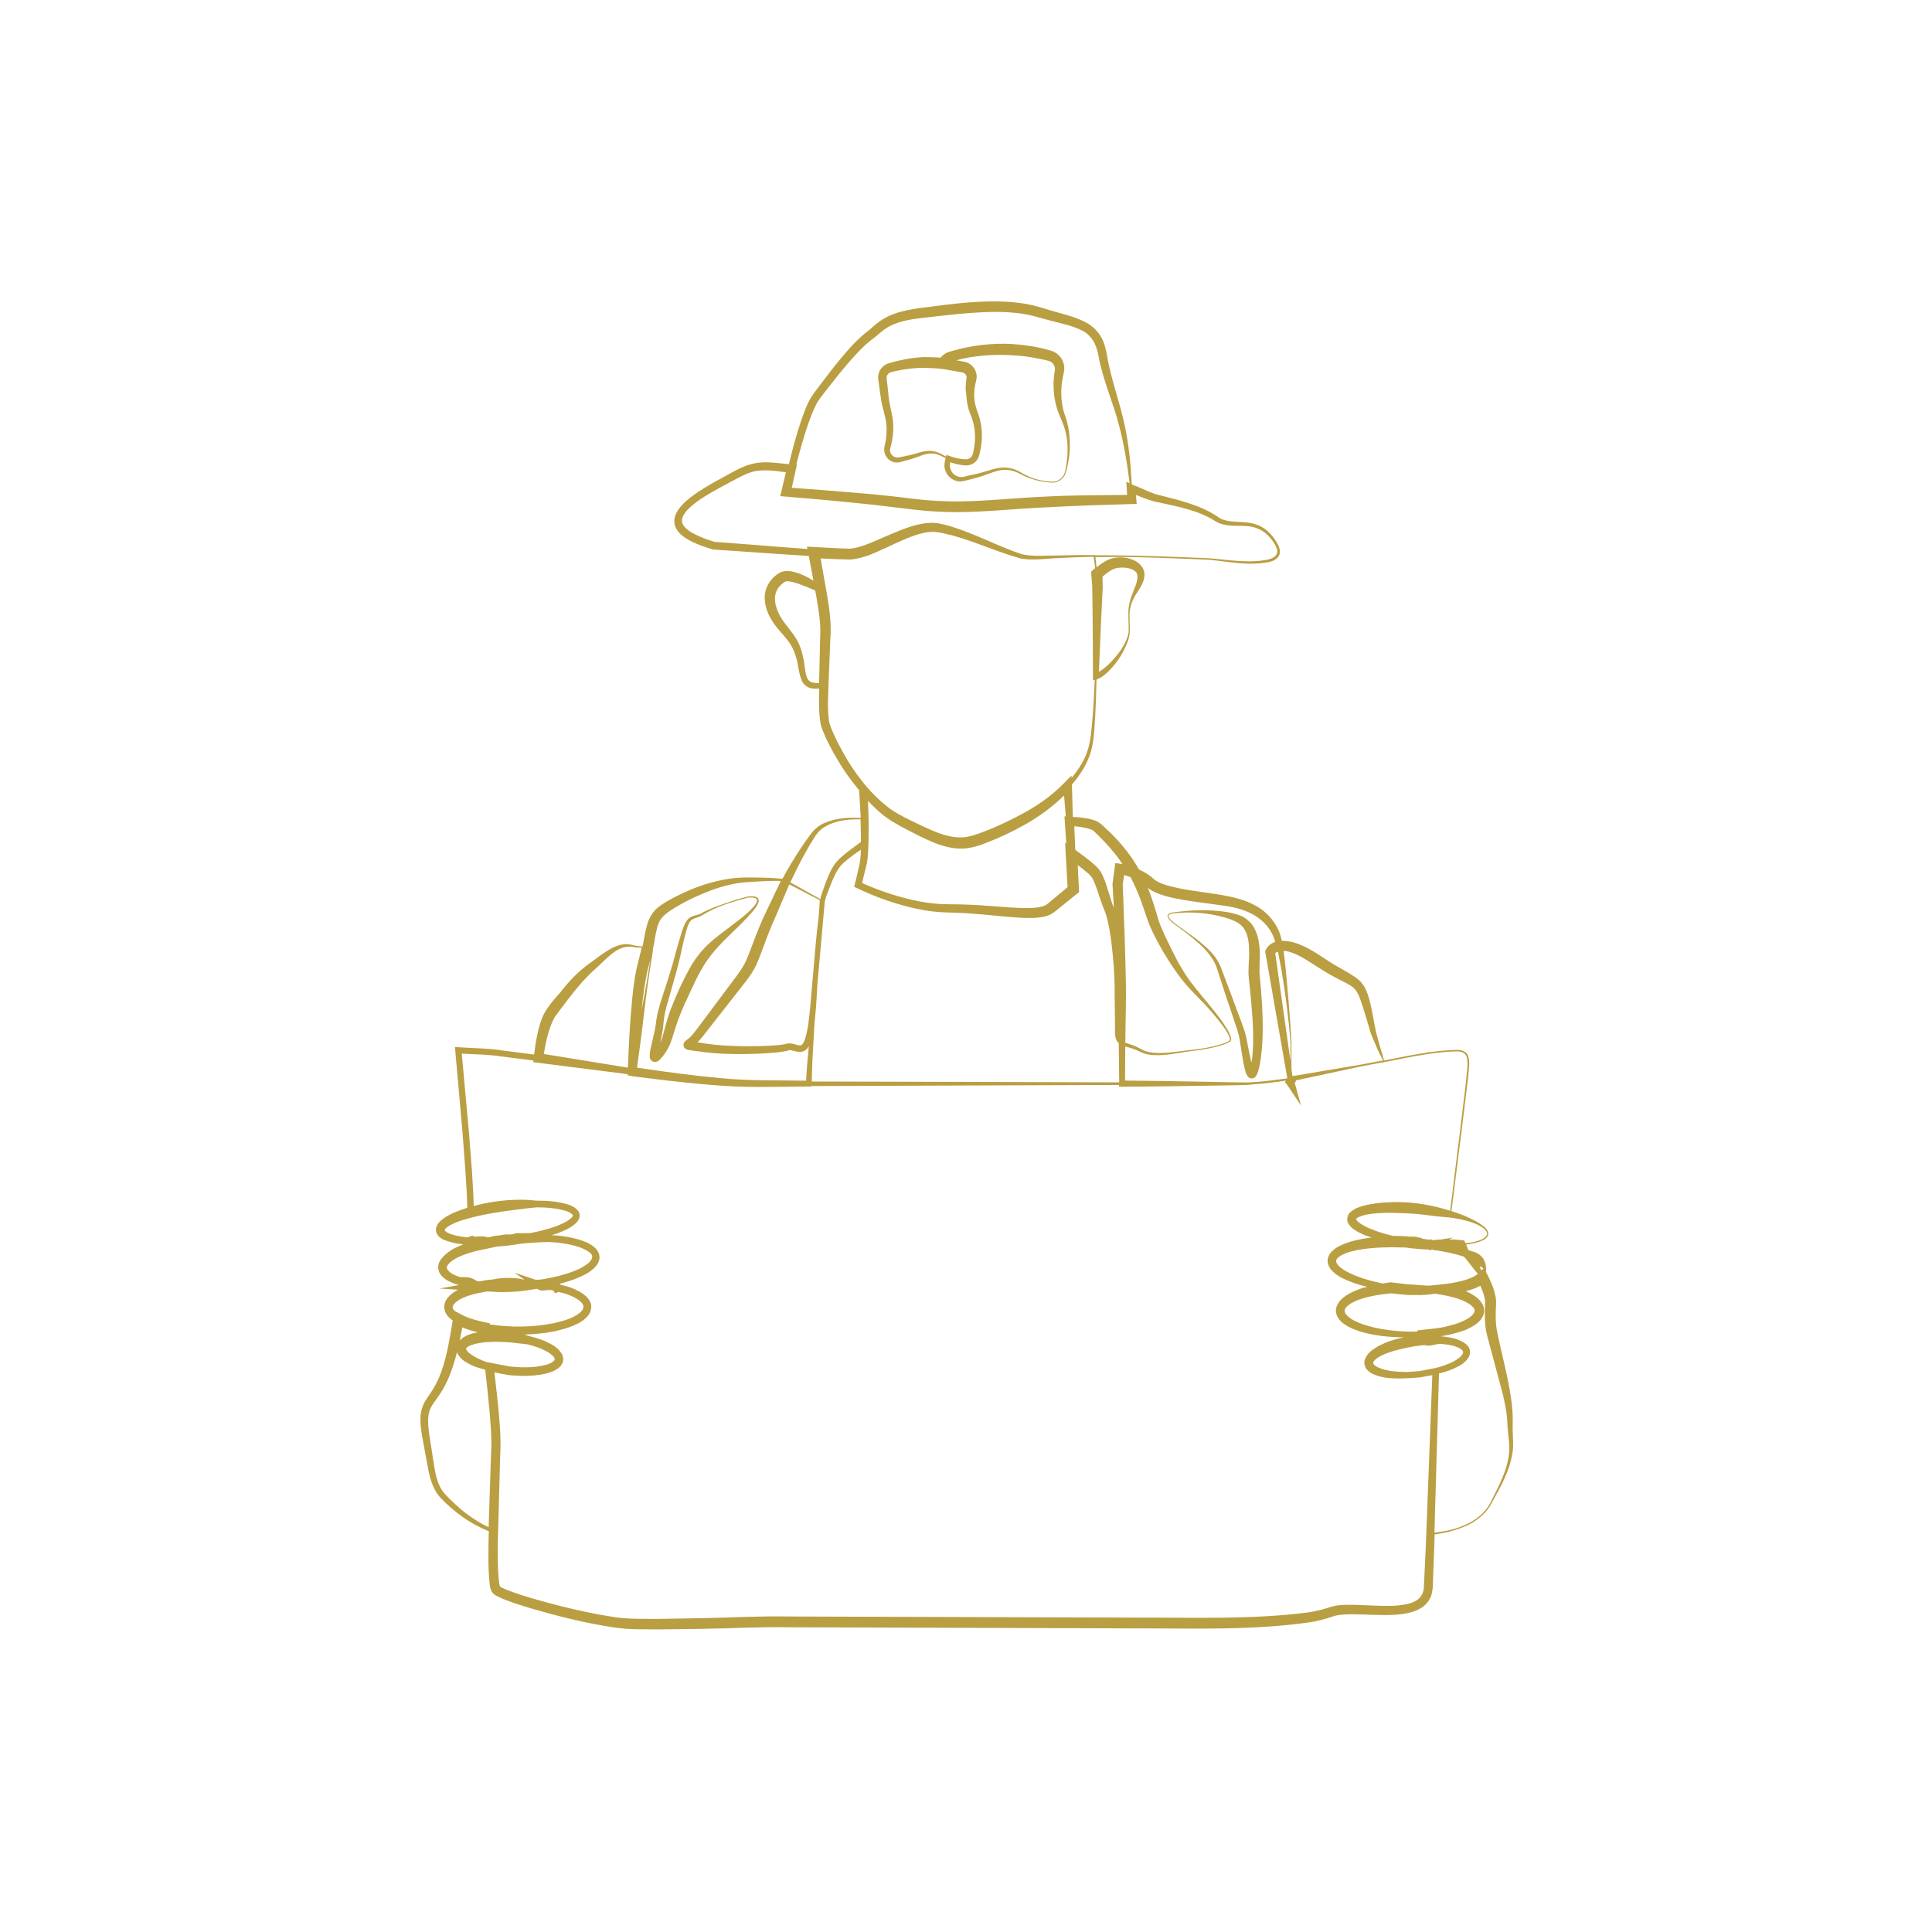 <svg xmlns="http://www.w3.org/2000/svg" xmlns:xlink="http://www.w3.org/1999/xlink" width="1000" viewBox="0 0 750 750" height="1000"><defs></defs><g id="dd5a311ea6"><rect x="0" width="750" y="0" height="750" style="fill:#ffffff;fill-opacity:1;stroke:none;"></rect><rect x="0" width="750" y="0" height="750" style="fill:#ffffff;fill-opacity:1;stroke:none;"></rect><path style=" stroke:none;fill-rule:nonzero;fill:#ba9e42;fill-opacity:1;" d="M 341.301 149.969 L 341.918 154.301 C 342.277 157.188 343.25 160.113 343.793 162.711 C 344.297 165.383 344.297 168.125 343.867 170.832 C 343.758 171.52 343.613 172.203 343.469 172.855 C 343.289 173.469 343.109 174.586 343.324 175.453 C 343.648 177.258 345.02 178.812 346.789 179.352 C 347.656 179.605 348.629 179.605 349.426 179.387 L 351.555 178.812 C 352.961 178.449 354.371 178.016 355.742 177.547 C 358.449 176.5 361.047 175.488 363.758 176.355 C 364.875 176.68 365.957 177.332 367.113 177.836 C 366.898 178.773 366.465 180.145 366.68 181.52 C 366.898 182.891 367.547 184.188 368.52 185.129 C 369.496 186.066 370.758 186.715 372.129 186.859 C 373.574 187.043 374.73 186.57 375.812 186.32 C 378.051 185.777 380.324 185.164 382.492 184.371 C 384.691 183.613 386.785 182.711 388.988 182.457 C 391.191 182.238 393.465 182.637 395.449 183.684 C 397.473 184.766 399.602 185.742 401.875 186.32 C 404.113 186.934 406.387 187.293 408.734 187.367 C 411.152 187.293 413.32 185.418 413.859 183.07 C 415.918 175.812 415.883 167.691 413.176 160.508 C 412.055 157.008 411.805 153.359 412.094 149.789 C 412.273 147.98 412.562 146.285 412.996 144.445 C 413.57 141.988 412.598 139.176 410.613 137.551 C 409.711 136.719 408.23 136.141 407.363 135.961 C 406.426 135.707 405.484 135.418 404.547 135.203 C 402.672 134.77 400.758 134.41 398.809 134.156 C 394.98 133.613 391.082 133.324 387.184 133.469 C 383.285 133.613 379.422 134.012 375.633 134.77 C 373.719 135.168 371.844 135.602 369.965 136.141 L 368.559 136.539 C 367.98 136.719 367.367 136.973 366.824 137.332 C 366.176 137.73 365.633 138.273 365.129 138.848 C 362.852 138.668 360.578 138.633 358.34 138.633 C 355.344 138.777 352.387 139.211 349.496 139.859 C 348.055 140.184 346.609 140.547 345.199 140.98 C 343.395 141.375 341.52 143.109 341.086 145.059 C 340.797 145.996 340.906 147.152 341.016 147.766 Z M 376.316 138.742 C 379.93 138.164 383.574 137.801 387.258 137.766 C 390.902 137.766 394.586 137.91 398.195 138.379 C 400 138.633 401.805 138.922 403.609 139.32 L 406.316 139.895 C 407.254 140.113 407.617 140.223 408.156 140.617 C 409.133 141.34 409.711 142.566 409.492 143.832 C 409.133 145.707 408.953 147.73 408.988 149.715 C 409.023 153.648 409.746 157.621 411.297 161.23 C 412.852 164.695 414.113 168.125 414.332 171.879 C 414.617 175.598 414.258 179.352 413.465 183.035 C 412.957 185.199 410.973 186.934 408.734 187.004 C 406.496 186.934 404.188 186.609 401.984 185.957 C 399.781 185.309 397.762 184.262 395.777 183.105 C 393.719 181.914 391.301 181.375 388.918 181.52 C 386.5 181.664 384.297 182.527 382.094 183.141 C 379.93 183.828 377.691 184.297 375.453 184.73 C 371.445 186.426 367.98 183.18 368.883 179.426 C 370.832 180.109 372.891 180.617 375.09 180.688 C 376.645 180.688 378.16 179.965 379.133 178.738 C 379.602 178.16 379.965 177.402 380.145 176.68 L 380.543 174.91 C 381.59 170.148 381.371 164.875 379.602 160.254 C 378.738 158.16 378.305 156.066 378.16 153.938 C 378.16 153 378.195 152.062 378.305 151.121 C 378.449 149.68 378.699 148.703 379.098 146.973 C 379.422 144.805 378.34 142.531 376.535 141.34 C 376.066 141.051 375.598 140.797 375.09 140.617 C 374.551 140.438 374.332 140.438 373.898 140.367 L 371.699 139.934 L 371.227 139.859 C 372.891 139.391 374.586 139.031 376.316 138.742 Z M 344.297 145.961 C 344.625 145.129 345.129 144.59 346.141 144.41 C 347.477 144.082 348.848 143.793 350.219 143.543 C 352.961 143.074 355.707 142.82 358.484 142.785 C 361.23 142.891 364.008 142.93 366.715 143.363 L 370.797 144.082 L 372.852 144.445 C 373.684 144.59 373.973 144.625 374.262 144.84 C 374.875 145.168 375.27 145.852 375.234 146.574 C 375.055 147.656 374.84 149.535 374.875 150.941 C 374.875 151.629 375.02 152.352 375.09 153.035 C 375.234 155.887 375.777 158.777 376.895 161.266 C 378.594 165.453 378.883 169.965 378.051 174.441 L 377.691 176.102 C 377.582 176.535 377.438 176.898 377.184 177.223 C 376.68 177.871 375.887 178.305 375.055 178.305 C 372.926 178.27 370.688 177.801 368.559 177.004 L 367.367 176.574 L 367.223 177.223 C 366.176 176.68 365.164 176.031 363.973 175.598 C 362.566 175.094 361.012 174.875 359.496 175.094 C 357.98 175.309 356.609 175.777 355.238 176.141 C 353.863 176.535 352.492 176.859 351.121 177.113 L 349.062 177.547 C 348.449 177.656 347.945 177.621 347.438 177.438 C 346.43 177.113 345.672 176.141 345.527 175.129 C 345.453 174.551 345.527 174.227 345.742 173.469 C 345.961 172.746 346.105 172.023 346.246 171.301 C 346.824 168.379 346.969 165.309 346.5 162.277 C 345.996 159.246 345.199 156.684 344.949 153.832 L 344.516 149.645 C 344.406 148.309 344.012 146.574 344.297 145.961 Z M 344.297 145.961 "></path><g clip-rule="nonzero"><path style=" stroke:none;fill-rule:nonzero;fill:#ba9e42;fill-opacity:1;" d="M 587.281 556.871 C 587.172 554.996 587.242 553.156 587.242 551.242 C 587.281 547.344 586.738 543.48 586.09 539.727 C 584.824 532.219 582.766 524.781 581.285 517.523 C 580.527 513.988 580.527 510.523 580.746 506.73 C 580.961 504.637 580.457 502.219 579.809 500.379 C 579.156 498.43 578.328 496.625 577.426 494.891 L 576.812 493.699 C 576.812 493.699 576.812 493.664 576.812 493.664 C 577.102 492.074 576.703 489.801 575.582 488.285 C 574.43 486.84 572.805 486.082 571.18 485.648 L 569.953 485.324 C 569.953 485.289 569.953 485.289 569.953 485.254 C 569.773 484.602 569.484 483.883 569.156 483.16 C 570.492 482.941 571.793 482.727 573.129 482.402 C 574.066 482.148 574.969 481.824 575.836 481.391 C 576.668 480.922 577.57 480.27 577.75 479.152 C 577.785 477.129 575.945 476.047 574.645 475.109 C 573.199 474.172 571.648 473.375 570.098 472.656 C 567.93 471.68 565.73 470.848 563.453 470.164 L 567.426 438.648 L 569.445 422.262 C 569.773 419.516 570.098 416.809 570.312 414.031 C 570.387 412.621 570.387 411.215 569.879 409.805 C 569.301 408.328 567.68 407.676 566.305 407.566 C 556.414 407.605 546.887 409.879 537.281 411.684 L 536.707 409.555 L 535.91 406.918 L 535.875 406.883 C 535.297 404.859 534.793 402.84 534.215 400.891 L 534.18 400.711 C 533.133 395.91 532.625 391.145 531.039 386.27 C 530.641 385.043 530.137 383.777 529.34 382.551 C 528.547 381.324 527.391 380.242 526.309 379.484 C 524.105 377.93 521.941 376.848 519.918 375.621 C 515.695 373.348 512.051 370.352 507.395 367.969 C 505.082 366.812 502.699 365.766 499.883 365.367 C 499.164 365.262 498.406 365.223 497.609 365.262 C 497.43 364.465 497.25 363.672 496.996 362.879 C 495.48 358.223 491.98 354.07 487.648 351.723 C 483.352 349.234 478.516 348.188 473.965 347.391 C 469.383 346.633 464.832 346.094 460.391 345.336 C 458.156 344.973 455.988 344.469 453.895 343.926 C 451.836 343.383 449.707 342.625 448.371 341.617 C 448.082 341.434 447.578 340.965 447.07 340.531 C 446.566 340.137 446.062 339.738 445.52 339.379 C 444.438 338.656 443.316 338.078 442.199 337.574 C 442.164 337.574 442.164 337.574 442.125 337.535 C 441.078 335.625 439.926 333.781 438.625 332.012 C 435.844 328.188 432.668 324.688 429.238 321.547 C 428.266 320.75 427.941 320.102 426.242 319.055 C 424.871 318.332 423.68 318.078 422.453 317.789 C 420.43 317.395 418.48 317.215 416.461 317.141 L 416.137 305.121 L 416.137 304.543 C 418.664 301.617 420.863 298.406 422.379 294.832 C 424.762 289.527 424.727 283.676 425.16 278.156 C 425.414 273.391 425.559 268.59 425.664 263.824 L 425.809 263.75 C 428.41 262.668 430.215 260.828 431.875 258.949 C 433.535 257.074 434.941 254.98 436.098 252.812 C 437.219 250.574 438.266 248.336 438.555 245.809 C 438.695 243.32 438.41 240.902 438.48 238.48 C 438.555 235.414 439.707 232.562 441.406 230.07 C 442.199 228.77 443.137 227.508 443.75 225.848 C 444.074 225.055 444.258 224.113 444.293 223.176 C 444.293 222.164 444.004 221.082 443.426 220.18 C 442.234 218.375 440.43 217.473 438.734 216.93 C 437 216.426 435.23 216.207 433.391 216.461 C 431.586 216.605 429.602 217.473 428.227 218.375 C 427.289 218.953 426.496 219.602 425.703 220.25 L 425.23 216.281 C 439.926 215.992 454.582 216.68 469.273 217.293 C 476.961 218.016 484.832 219.781 492.773 218.156 C 493.746 217.906 494.758 217.543 495.59 216.824 C 496.457 216.137 496.996 214.91 496.852 213.828 C 496.562 211.59 495.266 210 494.145 208.375 C 492.918 206.785 491.367 205.379 489.523 204.406 C 487.684 203.43 485.625 202.961 483.641 202.781 C 479.668 202.418 475.625 202.781 472.773 200.648 C 469.418 198.34 465.664 196.75 461.91 195.488 C 458.117 194.227 454.293 193.285 450.5 192.312 C 446.785 191.555 443.605 189.605 439.672 188.195 L 439.348 188.09 C 438.984 180.473 438.266 173.07 436.711 165.562 C 434.762 156.105 431.227 147.188 429.746 137.945 C 429.312 135.562 428.699 132.93 427.324 130.617 C 425.953 128.273 423.789 126.359 421.477 125.133 C 416.82 122.715 412.094 121.812 407.578 120.438 C 405.344 119.789 403.105 118.996 400.613 118.453 C 398.195 117.91 395.738 117.551 393.285 117.336 C 388.375 116.863 383.504 116.938 378.699 117.227 C 373.863 117.516 369.098 118.055 364.332 118.672 C 359.641 119.32 354.875 119.68 349.965 120.945 C 347.547 121.559 345.094 122.496 342.855 123.832 C 340.582 125.203 338.738 126.973 337.008 128.453 C 333.18 131.305 329.75 135.168 326.719 138.777 C 323.652 142.461 320.727 146.285 317.84 150.113 L 315.707 153 C 314.949 154.047 314.266 155.203 313.758 156.32 C 312.676 158.559 311.848 160.832 311.051 163.145 C 309.141 168.773 307.621 174.48 306.25 180.219 C 303.762 179.93 301.27 179.641 298.633 179.496 C 295.602 179.316 292.316 179.75 289.43 180.867 C 286.469 181.988 283.977 183.539 281.449 184.875 C 278.887 186.281 276.324 187.656 273.797 189.207 C 271.27 190.758 268.781 192.383 266.469 194.406 C 265.316 195.414 264.23 196.535 263.293 197.906 C 262.391 199.242 261.598 201.012 261.812 202.996 C 262.031 204.945 263.223 206.535 264.449 207.582 C 265.676 208.664 267.047 209.496 268.418 210.18 C 271.164 211.551 274.016 212.492 276.832 213.32 L 276.977 213.355 L 277.117 213.355 C 289.43 214.113 301.668 215.09 313.977 215.812 L 315.781 225.414 C 314.445 224.582 313.039 223.824 311.559 223.176 C 310.148 222.562 308.668 222.02 306.938 221.77 C 306.07 221.66 305.133 221.586 304.012 221.84 C 303.508 221.914 302.82 222.238 302.352 222.527 C 301.992 222.777 301.629 222.996 301.305 223.25 C 298.562 225.27 296.648 228.953 296.863 232.418 C 297.008 235.883 298.309 238.879 300.043 241.477 C 301.773 244.078 303.867 246.172 305.566 248.336 C 307.297 250.465 308.418 252.812 309.141 255.555 C 309.934 258.227 309.969 261.043 311.234 264.184 C 311.848 265.773 313.688 267.145 315.348 267.254 C 316.285 267.398 317.152 267.359 318.02 267.324 C 317.984 269.273 317.91 271.223 317.945 273.172 C 318.02 276.023 318.02 278.84 318.777 281.945 C 320.836 287.684 323.578 292.414 326.574 297.324 C 328.668 300.609 331.016 303.75 333.504 306.781 L 334.117 317.105 C 334.117 317.25 334.117 317.395 334.117 317.5 L 333.832 317.5 L 333.867 317.5 C 329.246 317.25 324.555 317.574 320.113 319.453 C 317.945 320.355 315.891 322.086 314.555 324.035 C 313.145 325.875 311.848 327.789 310.582 329.703 C 308.164 333.422 305.816 337.211 303.762 341.148 C 298.957 340.641 294.301 340.641 289.535 340.641 C 284.664 340.641 279.828 341.543 275.168 342.879 C 270.512 344.215 266.035 346.129 261.703 348.367 C 259.504 349.594 257.516 350.57 255.281 352.375 C 253.113 354.18 251.707 356.922 251.094 359.414 C 250.406 361.902 250.082 364.25 249.613 366.559 C 249.539 366.848 249.469 367.137 249.395 367.426 C 248.492 367.355 247.59 367.281 246.723 367.102 C 245.387 366.812 243.727 366.344 242.141 366.559 C 240.551 366.742 239.035 367.316 237.664 368.004 C 234.883 369.41 232.5 371.324 230.156 373.059 C 227.918 374.539 225.211 376.738 223.152 378.797 C 220.984 380.926 219.074 383.273 217.23 385.586 L 214.379 388.832 C 213.512 390.059 212.684 391.035 211.707 392.625 C 210.012 395.582 209.254 398.578 208.602 401.539 C 208.027 404.141 207.664 406.773 207.34 409.375 C 203.227 408.832 199.109 408.328 194.996 407.785 C 189.398 406.883 183.586 406.953 177.883 406.523 L 176.621 406.414 L 176.727 407.785 L 179.508 439.191 L 180.699 454.895 L 181.168 462.727 C 181.242 464.711 181.312 466.77 181.422 468.863 C 179.254 469.551 177.09 470.309 174.961 471.355 C 173.371 472.184 171.781 473.016 170.301 474.711 C 169.617 475.469 168.785 477.168 169.508 478.754 C 170.195 480.164 171.242 480.742 172.109 481.211 C 174.742 482.293 177.344 482.797 179.867 483.051 C 176.766 484.312 173.586 485.688 171.062 489.008 C 170.375 489.98 169.906 491.426 170.195 492.871 C 170.484 494.312 171.387 495.359 172.215 496.047 C 173.949 497.453 175.824 498.141 177.668 498.719 C 177.848 498.754 177.992 498.789 178.172 498.824 C 178.172 498.824 178.172 498.863 178.172 498.863 L 170.59 500.199 L 177.848 500.668 C 176.582 501.352 175.32 502.109 174.203 503.34 C 173.516 504.059 172.867 505.035 172.578 506.227 C 172.289 507.418 172.504 508.754 173.047 509.766 C 173.77 511.062 174.742 511.93 175.754 512.617 C 174.453 520.234 173.336 527.922 170.41 534.816 C 169.617 536.586 168.75 538.281 167.703 539.906 C 166.691 541.531 165.355 543.121 164.383 545.215 C 162.434 549.617 163.336 554.059 163.949 558.027 L 166.152 569.941 C 166.875 573.84 168.066 578.316 171.062 581.492 C 176.402 587.051 182.648 591.637 189.762 594.414 L 189.652 598.027 C 189.617 603.691 189.434 609.254 190.121 615.172 C 190.266 615.965 190.301 616.652 190.844 617.809 C 191.637 619.07 192.684 619.469 193.297 619.793 C 194.742 620.516 196.043 621.02 197.414 621.527 C 200.121 622.535 202.828 623.367 205.535 624.195 C 216.438 627.375 227.34 630.152 238.672 631.812 C 244.484 632.68 250.152 632.465 255.785 632.535 L 272.68 632.32 C 283.977 632.141 295.133 631.488 306.359 631.707 L 373.793 631.922 L 441.223 632.141 C 463.75 632.102 486.094 633.004 508.836 629.719 C 511.688 629.215 514.504 628.527 517.285 627.555 C 519.594 626.723 522.23 626.688 524.973 626.652 C 530.461 626.688 536.129 627.191 541.941 626.832 C 544.863 626.578 547.859 626.184 550.785 624.738 C 552.227 624.016 553.598 622.898 554.574 621.453 C 554.973 620.695 555.477 619.938 555.691 619.145 L 556.164 616.688 L 556.812 599.793 L 556.922 595.645 C 560.926 595.102 564.898 594.164 568.617 592.574 C 572.77 590.805 576.668 587.918 578.867 583.84 C 582.477 577.234 586.484 570.52 587.316 562.684 C 587.461 560.734 587.352 558.715 587.281 556.871 Z M 568.797 488.355 C 570.492 490.344 571.902 492.473 573.707 494.496 C 572.336 495.723 569.809 496.66 567.461 497.273 C 564.898 497.922 562.227 498.32 559.52 498.609 L 554.863 499.078 L 554.684 499.078 C 553.023 499.078 551.434 498.863 549.809 498.789 C 548.184 498.609 546.559 498.645 544.973 498.395 L 540.172 497.816 L 539.883 497.777 L 539.664 497.816 C 538.727 497.922 537.75 498.105 536.812 498.25 C 531.797 497.238 526.852 495.828 522.52 493.484 C 521.219 492.727 519.992 491.859 519.234 490.883 C 518.512 489.801 518.512 489.297 519.125 488.5 C 520.676 486.84 523.926 485.867 526.852 485.289 C 532.914 484.133 539.305 484.098 545.586 484.277 C 548.652 484.746 551.758 484.965 554.754 485.074 C 554.828 485.215 554.898 485.324 555.008 485.398 C 555.188 485.469 555.367 485.289 555.586 485.109 C 555.656 485.109 555.73 485.109 555.801 485.109 L 556.09 485.109 C 556.164 485.109 556.234 485.145 556.309 485.145 C 556.738 485.324 557.066 485.469 557.496 485.359 C 561.109 485.977 564.719 486.66 568.184 487.781 Z M 536.199 515.902 C 532.879 515.285 529.559 514.457 526.598 513.086 C 525.117 512.434 523.746 511.57 522.809 510.559 C 521.867 509.477 521.762 508.68 522.336 507.816 C 523.711 505.867 527.141 504.531 530.207 503.699 C 533.312 502.867 536.598 502.398 539.883 502.074 L 544.609 502.543 C 546.309 502.797 548.004 502.688 549.699 502.727 C 552.227 502.832 554.719 502.543 557.172 502.219 L 559.34 502.582 C 562.77 503.156 566.234 503.988 569.121 505.469 C 570.531 506.191 571.867 507.199 572.297 508.141 C 572.695 508.898 572.336 509.801 571.215 510.848 C 568.906 512.797 565.441 513.988 562.082 514.781 C 558.688 515.684 555.078 515.902 551.613 516.297 L 550.207 516.477 L 550.168 516.91 C 549.266 516.949 548.328 516.949 547.391 516.949 C 543.637 516.875 539.883 516.551 536.199 515.902 Z M 539.773 532.18 C 538.039 531.891 536.344 531.461 534.898 530.773 C 534.215 530.449 533.527 530.016 533.277 529.582 C 532.988 529.148 533.023 529.039 533.168 528.68 C 533.566 527.848 535.008 526.801 536.488 526.117 C 537.969 525.395 539.629 524.852 541.289 524.348 C 542.949 523.879 544.684 523.516 546.414 523.121 C 548.113 522.758 550.027 522.508 551.469 522.289 L 551.688 522.289 C 552.082 522.254 552.516 522.219 552.914 522.184 C 553.527 522.328 554.141 522.398 554.754 522.398 C 555.766 522.328 556.812 522 557.859 521.82 L 558.797 521.676 C 559.195 521.676 559.555 521.676 559.953 521.75 C 562.625 522 565.547 522.508 567.316 523.844 C 568.074 524.562 568.184 524.961 567.641 525.863 C 567.062 526.73 565.945 527.523 564.824 528.211 C 562.551 529.512 559.953 530.375 557.316 531.062 L 557.102 531.098 L 551.035 532.254 L 550.891 532.289 C 550.785 532.289 550.676 532.289 550.602 532.289 L 550.457 532.289 C 548.941 532.469 547.461 532.543 545.945 532.613 C 543.852 532.578 541.797 532.469 539.773 532.18 Z M 575.148 491.895 C 575.402 492.004 575.621 492.219 575.836 492.402 L 575.043 493.195 C 574.824 492.652 574.574 492.113 574.355 491.57 C 574.609 491.68 574.898 491.75 575.148 491.895 Z M 574.176 475.723 C 575.547 476.445 577.207 477.492 577.281 479.043 C 576.848 480.777 574.645 481.426 572.984 481.934 C 571.648 482.293 570.277 482.473 568.906 482.617 C 568.797 482.438 568.727 482.219 568.617 482.004 L 568.328 481.535 L 567.102 481.391 C 565.586 481.211 564.066 481.102 562.551 481.211 L 563.961 480.453 L 558.871 481.246 C 558.074 481.137 557.246 481.281 556.488 481.426 L 556.164 481.426 C 556.09 481.426 556.02 481.426 555.98 481.391 C 555.836 481.211 555.656 480.992 555.512 481.031 C 555.441 481.066 555.332 481.211 555.262 481.281 C 554.32 481.172 553.383 481.066 552.48 480.922 C 552.047 480.777 551.648 480.598 551.215 480.453 C 550.242 480.234 549.23 480.055 548.258 480.055 C 548.113 480.055 547.934 480.055 547.789 480.055 C 547.605 480.055 547.391 480.055 547.211 480.09 C 547.172 480.09 547.137 480.09 547.102 480.09 L 546.164 479.945 L 545.945 479.945 C 544.215 479.84 542.445 479.766 540.711 479.766 C 539.23 479.406 537.789 479.008 536.344 478.574 C 533.238 477.602 530.027 476.41 527.645 474.641 C 527.031 474.207 526.633 473.703 526.488 473.375 C 526.418 473.016 526.379 473.305 526.633 472.98 C 527.32 472.367 528.906 471.859 530.387 471.535 C 533.457 470.922 536.777 470.812 540.027 470.812 C 543.312 470.887 546.598 470.992 549.918 471.246 C 553.203 471.535 556.449 472.113 559.773 472.367 C 563.129 472.547 566.414 473.125 569.629 473.988 C 571.145 474.422 572.73 474.965 574.176 475.723 Z M 499.234 369.195 C 501.258 369.555 503.387 370.496 505.371 371.578 C 509.305 373.816 513.422 376.848 517.824 379.16 C 519.992 380.387 522.301 381.324 524.145 382.516 C 525.984 383.598 526.957 385.078 527.824 387.316 C 529.449 391.648 530.711 396.449 532.121 401.035 L 532.121 401.105 L 532.156 401.18 C 532.988 403.273 533.891 405.293 534.754 407.316 L 534.719 407.281 C 535.117 408.219 535.406 408.758 535.801 409.52 L 536.922 411.684 C 535.801 411.898 534.684 412.117 533.527 412.297 L 527.969 413.344 L 501.727 417.75 L 501.328 414.969 L 501.328 404.141 C 500.859 394.934 499.957 385.801 499.164 376.633 C 498.875 374.141 498.656 371.648 498.297 369.16 C 498.621 369.125 498.91 369.125 499.234 369.195 Z M 497.5 376.812 C 499.055 385.836 500.137 394.969 500.969 404.102 L 500.969 411.973 L 495.047 370.027 C 495.266 369.773 495.625 369.594 496.094 369.41 C 496.598 371.832 497.031 374.359 497.5 376.812 Z M 445.664 344.719 C 447.973 346.488 450.355 347.211 452.668 347.898 C 454.977 348.547 457.324 348.98 459.598 349.379 C 464.219 350.137 468.766 350.676 473.281 351.328 C 477.793 351.902 482.086 352.699 485.879 354.719 C 489.633 356.668 492.773 359.703 494.398 363.707 C 494.648 364.32 494.832 364.973 495.047 365.621 C 493.602 366.164 492.266 366.957 491.328 368.797 L 491.113 369.23 L 491.223 369.809 L 499.738 418.613 C 495.805 419.191 491.871 419.66 487.938 419.988 C 486.816 420.059 485.699 420.168 484.578 420.203 C 479.164 420.203 473.676 420.023 468.262 419.949 C 457.758 419.734 447.254 419.555 436.746 419.48 L 436.82 406.234 C 438.012 406.594 439.203 406.883 440.285 407.281 C 441.477 407.676 442.523 408.363 443.859 408.832 C 445.121 409.301 446.457 409.52 447.793 409.59 C 453.102 409.879 458.152 408.508 463.281 407.93 C 465.844 407.641 468.406 407.207 470.934 406.629 C 472.195 406.34 473.461 406.016 474.688 405.617 C 475.301 405.402 475.914 405.188 476.527 404.898 C 477.035 404.57 477.863 404.391 477.973 403.383 C 477.539 401.035 476.133 399.121 474.902 397.207 C 473.605 395.332 472.195 393.488 470.754 391.723 C 467.902 388.148 464.832 384.684 462.16 381.109 C 459.488 377.5 457.289 373.562 455.266 369.52 C 453.316 365.441 451.188 361.434 449.742 357.281 C 448.59 353.168 447.254 348.801 445.555 344.539 C 445.555 344.648 445.594 344.684 445.664 344.719 Z M 252.031 374.215 C 252.176 373.598 252.355 372.984 252.5 372.371 C 251.488 378.906 250.371 385.441 249.105 391.938 C 249.25 390.566 249.359 389.195 249.539 387.859 C 250.152 383.164 250.766 378.508 252.031 374.215 Z M 318.273 349.449 C 318.273 349.484 318.273 349.484 318.273 349.449 L 318.234 349.594 L 318.234 349.773 L 317.801 355.945 C 316.863 362.949 316.395 369.953 315.746 376.957 L 314.555 390.566 C 314.086 395.043 313.758 399.734 312.387 403.707 C 312.062 404.645 311.52 405.547 311.016 405.727 C 310.617 405.98 309.754 405.762 308.598 405.402 C 308.02 405.258 307.371 405.043 306.574 405.043 C 306.18 405.004 305.746 405.078 305.348 405.188 L 304.625 405.367 C 303.617 405.547 302.496 405.691 301.414 405.762 C 296.938 406.125 292.391 406.195 287.875 406.125 C 283.363 406.016 278.816 405.836 274.449 405.188 C 273.293 405.004 271.992 404.824 270.766 404.645 C 271.559 403.812 272.211 403.055 272.895 402.227 L 289.824 380.602 C 291.199 378.762 292.641 376.668 293.652 374.43 C 294.664 372.191 295.422 370.062 296.215 367.934 C 297.766 363.637 299.43 359.449 301.305 355.332 L 306.395 343.312 Z M 342.098 315.805 C 345.129 318.406 348.812 320.355 352.133 322.086 C 355.562 323.891 359.027 325.66 362.711 327.176 C 366.391 328.621 370.578 329.777 374.91 329.344 C 379.277 328.875 382.852 327.176 386.461 325.734 C 390.07 324.18 393.574 322.484 397.004 320.605 C 402.777 317.43 408.301 313.496 413.066 308.801 L 413.754 316.926 L 413.211 316.926 L 413.355 318.91 L 413.934 327.5 L 413.465 327.176 L 413.715 331.652 L 414.438 344.395 L 406.859 350.711 C 404.871 352.48 401.117 352.48 397.617 352.52 C 390.469 352.336 383.105 351.434 375.742 351.184 C 372.059 351 368.27 351.109 364.766 350.93 C 361.191 350.711 357.656 350.137 354.152 349.34 C 347.477 347.824 340.871 345.586 334.66 342.77 L 335.348 339.883 L 336.355 335.875 C 337.008 332.988 337.043 330.207 337.113 327.43 L 337.113 327.574 C 337.223 325.59 337.152 323.926 337.188 322.121 C 337.188 320.355 337.223 318.621 337.152 316.852 L 336.934 310.859 C 338.523 312.555 340.219 314.254 342.098 315.805 Z M 441.406 345.875 C 443.246 349.992 444.328 354.105 446.062 358.656 C 447.867 363.059 450.105 367.102 452.488 371.035 C 454.906 374.973 457.504 378.832 460.535 382.336 C 463.57 385.871 466.961 388.871 469.922 392.371 C 471.402 394.066 472.883 395.836 474.254 397.641 C 475.59 399.445 476.996 401.324 477.504 403.488 C 477.504 403.887 476.816 404.285 476.312 404.535 C 475.734 404.824 475.156 405.043 474.543 405.223 C 473.316 405.617 472.09 405.945 470.824 406.234 C 468.297 406.809 465.77 407.207 463.207 407.496 C 458.082 407.965 452.918 409.121 447.867 408.688 C 446.602 408.578 445.375 408.328 444.219 407.855 C 443.102 407.426 441.98 406.664 440.754 406.16 C 439.527 405.582 438.047 405.258 436.855 404.789 L 436.891 401.25 C 436.93 394.863 437.219 388.363 437.074 381.828 C 436.82 368.941 436.352 356.129 435.844 343.277 L 436.387 339.703 C 437.254 339.918 438.082 340.207 438.914 340.531 C 439.742 342.301 440.645 344 441.406 345.875 Z M 315.852 402.984 L 316.18 397.387 C 316.43 395.188 316.574 392.984 316.793 390.781 C 317.008 387.93 317.152 385.043 317.297 382.191 L 320.184 349.883 L 320.184 349.848 C 320.727 347.715 321.699 345.48 322.531 343.312 C 323.398 341.109 324.301 338.945 325.598 337.105 C 326.828 335.297 328.668 333.891 330.547 332.445 C 331.738 331.543 332.965 330.715 334.191 329.883 C 334.156 331.727 334.047 333.531 333.723 335.227 L 332.855 339.09 L 331.879 343.059 L 331.594 344.25 L 332.566 344.719 C 339.316 347.969 346.285 350.496 353.539 352.266 C 357.148 353.133 360.867 353.816 364.621 354.07 C 368.449 354.324 372.023 354.25 375.633 354.539 C 382.887 354.973 390.109 355.984 397.617 356.344 C 399.531 356.379 401.406 356.418 403.43 356.164 C 404.438 356.055 405.449 355.875 406.496 355.516 C 407.473 355.262 408.844 354.43 409.492 353.891 L 418.121 346.922 L 418.914 346.273 L 418.844 345.191 L 418.375 335.84 C 419.816 336.887 421.227 338.008 422.488 339.125 C 424.547 340.676 425.305 343.855 426.422 346.957 C 426.965 348.512 427.469 350.137 428.082 351.758 L 429.023 354.105 C 429.273 354.758 429.492 355.516 429.707 356.273 C 430.504 359.34 431.008 362.59 431.441 365.84 C 432.234 372.41 432.742 378.906 432.703 385.586 L 432.812 395.621 L 432.848 400.637 C 432.812 401.43 432.922 402.406 433.211 403.309 C 433.391 403.922 433.789 404.465 434.293 404.969 L 434.473 420.168 L 373.395 419.988 L 315.133 419.844 C 315.203 414.426 315.527 408.578 315.852 402.984 Z M 424.223 322.34 C 424.512 322.449 425.629 323.641 426.352 324.324 C 429.562 327.465 432.488 330.75 435.016 334.359 C 435.27 334.723 435.484 335.117 435.738 335.48 C 435.449 335.441 435.195 335.336 434.906 335.297 L 432.957 335.047 L 432.703 336.996 L 431.91 342.879 L 431.875 343.098 L 431.875 343.277 C 432.055 346.344 432.234 349.449 432.414 352.52 L 431.621 350.387 C 431.117 348.871 430.648 347.285 430.141 345.695 C 429.637 344.105 429.168 342.445 428.445 340.785 C 428.121 339.957 427.688 339.09 427.145 338.223 C 426.566 337.32 425.773 336.527 425.16 335.949 C 422.633 333.676 420.07 331.832 417.434 329.957 L 417.039 320.75 C 418.555 320.895 420.07 321.074 421.477 321.402 C 422.562 321.652 423.57 321.941 424.223 322.34 Z M 433.969 220.469 C 436.387 220.07 439.418 220.539 440.828 221.914 C 441.512 222.527 441.73 223.68 441.477 225.055 C 441.262 226.391 440.645 227.797 440.07 229.242 C 438.879 232.129 437.902 235.234 438.047 238.336 C 437.977 240.758 438.266 243.246 438.121 245.629 C 437.648 247.941 436.496 250.18 435.23 252.164 C 433.859 254.148 432.309 255.988 430.609 257.648 C 429.383 258.84 428.012 259.996 426.605 260.789 L 427.363 242.742 L 427.832 232.812 L 428.082 227.832 L 427.977 223.863 C 429.996 222.203 431.91 220.648 433.969 220.469 Z M 313.977 163.902 C 314.77 161.699 315.602 159.496 316.609 157.477 C 317.117 156.43 317.656 155.562 318.309 154.66 L 320.473 151.844 C 323.363 148.09 326.32 144.371 329.391 140.797 C 332.566 137.188 335.527 133.867 339.391 131.09 C 341.301 129.5 342.965 127.984 344.805 126.938 C 346.68 125.855 348.738 125.133 350.941 124.59 C 355.273 123.543 360.109 123.254 364.84 122.641 C 369.566 122.098 374.262 121.629 378.953 121.34 C 383.645 121.051 388.305 120.945 392.922 121.34 C 395.234 121.523 397.508 121.848 399.711 122.316 C 401.875 122.785 404.152 123.508 406.496 124.121 C 411.117 125.383 415.883 126.25 419.746 128.164 C 423.715 130.004 425.703 133.723 426.461 138.309 C 428.227 147.91 432.344 156.684 434.582 165.816 C 436.422 172.855 437.613 180.289 438.516 187.547 L 437.254 187.078 L 437.398 189.75 L 437.543 192.133 C 426.93 192.238 416.281 192.203 405.668 192.781 C 394.441 193.25 383.176 194.551 372.168 194.656 C 366.68 194.656 361.047 194.406 355.633 193.754 C 350.074 193.035 344.441 192.418 338.883 191.879 C 328.379 190.941 317.875 190.109 307.371 189.352 L 308.957 182.238 L 309.391 180.289 L 309.137 180.254 C 310.547 174.73 312.098 169.246 313.977 163.902 Z M 269.684 207.363 C 267.301 206.172 264.883 204.367 264.738 202.383 C 264.52 200.434 266.434 198.16 268.457 196.426 C 270.551 194.621 272.93 193.07 275.387 191.625 C 277.84 190.145 280.402 188.809 282.93 187.438 C 285.531 186.102 288.02 184.586 290.547 183.684 C 294.988 181.914 299.934 182.672 305.094 183.324 L 303.363 190.613 L 302.895 192.602 L 305.023 192.781 C 316.18 193.684 327.332 194.73 338.449 195.887 L 355.129 197.871 C 360.832 198.555 366.465 198.809 372.168 198.809 C 383.609 198.699 394.691 197.438 405.848 196.969 C 417 196.32 428.191 195.992 439.383 195.668 L 441.262 195.598 L 441.117 193.828 L 440.973 192.133 C 443.715 193.215 446.641 194.477 449.742 195.02 C 453.57 195.848 457.395 196.605 461.078 197.691 C 464.762 198.773 468.371 200.145 471.547 202.168 C 475.375 204.656 479.777 203.934 483.461 204.188 C 487.285 204.262 490.789 205.922 493.207 208.918 C 494.324 210.398 495.59 212.02 495.805 213.754 C 496.094 215.559 494.289 216.715 492.484 217.148 C 484.941 218.844 477.035 217.293 469.238 216.715 C 454.543 216.066 439.852 215.523 425.125 215.559 L 425.125 215.488 L 424.801 215.488 C 420.105 215.449 415.379 215.488 410.684 215.633 C 406.027 215.633 401.152 216.137 396.859 215.199 C 388.16 212.348 379.746 207.832 370.652 204.836 C 368.375 204.117 366.031 203.395 363.539 203.07 C 360.867 202.742 358.305 203.176 355.887 203.754 C 351.086 204.98 346.719 207.004 342.422 208.844 C 338.199 210.648 333.793 212.742 329.859 212.996 C 325.383 212.887 320.617 212.562 316.035 212.348 L 313.254 212.203 L 313.434 213.105 C 301.449 212.273 289.391 211.191 277.406 210.359 C 274.773 209.531 272.102 208.629 269.684 207.363 Z M 315.672 265.016 C 314.445 264.762 313.723 264.113 313.254 262.992 C 312.387 260.684 312.387 257.578 311.664 254.691 C 311.086 251.766 309.789 248.699 307.984 246.277 C 306.215 243.824 304.301 241.695 302.965 239.383 C 301.629 237.109 300.801 234.512 300.836 232.164 C 300.906 229.816 301.992 227.867 303.902 226.426 C 304.121 226.246 304.375 226.062 304.625 225.883 C 304.805 225.812 304.734 225.773 304.949 225.738 C 305.238 225.629 305.781 225.629 306.324 225.703 C 307.477 225.848 308.742 226.207 310.039 226.641 C 312.172 227.398 314.336 228.266 316.465 229.242 L 316.863 231.371 C 317.801 236.895 318.742 242.129 318.379 247.688 L 317.984 264.438 C 317.984 264.691 317.984 264.941 317.984 265.195 C 317.188 265.195 316.395 265.16 315.672 265.016 Z M 321.988 280.789 C 321.051 275.879 321.52 270.066 321.664 264.547 L 322.352 247.723 C 322.82 242.09 321.953 236.137 321.016 230.648 L 318.559 216.785 C 322.387 216.969 326.141 217.148 330.113 217.219 C 335.637 216.715 339.824 214.441 344.156 212.562 C 348.414 210.578 352.602 208.52 356.859 207.293 C 358.992 206.715 361.156 206.316 363.141 206.5 C 365.309 206.75 367.512 207.293 369.75 207.871 C 378.699 210.289 387.184 214.332 396.461 216.859 C 401.441 217.652 406.027 216.824 410.758 216.641 C 415.34 216.391 419.926 216.246 424.512 216.137 L 425.16 220.504 C 424.906 220.723 424.617 220.938 424.367 221.191 L 423.57 221.914 L 423.645 222.996 L 424.004 227.762 L 424.078 232.707 L 424.184 242.633 L 424.293 262.488 L 424.293 264.184 L 424.98 263.895 C 424.762 268.59 424.547 273.246 424.184 277.902 C 423.645 283.426 423.5 289.164 421.117 294.109 C 419.816 296.961 418.012 299.562 415.992 301.98 L 415.953 301.039 L 413.176 303.895 C 407.977 309.273 401.73 313.496 395.016 316.887 C 391.66 318.621 388.266 320.281 384.766 321.727 C 381.266 323.098 377.727 324.613 374.441 325.012 C 367.691 325.695 360.617 321.871 353.863 318.656 C 350.363 316.926 347.152 315.336 344.262 312.988 C 341.375 310.715 338.738 308.082 336.285 305.266 C 333.688 302.125 331.266 298.84 329.137 295.336 C 326.395 290.715 323.648 285.625 321.988 280.789 Z M 312.75 330.824 C 313.832 328.836 314.988 326.887 316.215 325.012 C 317.367 323.098 318.812 321.688 320.762 320.645 C 324.59 318.551 329.281 317.973 333.723 318.078 L 334.047 318.078 C 334.082 319.414 334.117 320.785 334.156 322.121 C 334.191 323.711 334.262 325.445 334.191 326.887 C 332.457 328.113 330.762 329.344 329.102 330.641 C 327.262 332.121 325.203 333.711 323.758 335.875 C 322.316 338.008 321.449 340.316 320.582 342.555 C 319.824 344.684 318.992 346.707 318.414 349.016 L 306.793 342.52 C 308.707 338.582 310.582 334.648 312.75 330.824 Z M 255.062 360.277 C 255.605 358.184 256.469 356.523 257.949 355.227 C 259.359 353.926 261.559 352.625 263.473 351.508 C 267.445 349.16 271.738 347.285 276.07 345.621 C 280.441 344.035 284.918 342.844 289.535 342.48 C 294.051 342.195 298.668 341.832 303.109 341.977 L 297.48 353.781 C 295.492 357.934 293.762 362.191 292.172 366.488 C 291.344 368.617 290.582 370.785 289.719 372.734 C 288.887 374.645 287.73 376.379 286.434 378.219 L 270.117 400.059 C 269.465 400.891 268.672 401.863 268.023 402.516 C 267.695 402.84 267.336 403.129 266.902 403.453 L 266.109 404.066 C 266.074 404.066 265.785 404.391 265.676 404.57 L 265.566 404.715 C 265.496 404.824 265.387 405.113 265.352 405.332 C 265.242 405.801 265.461 406.449 265.566 406.559 C 265.746 406.953 266.543 407.426 266.508 407.387 L 266.938 407.531 C 269.684 408.039 271.633 408.145 273.977 408.508 C 278.637 409.086 283.254 409.191 287.84 409.191 C 292.461 409.156 297.047 409.012 301.668 408.543 C 302.82 408.434 303.977 408.254 305.203 408 L 306.105 407.75 C 306.25 407.711 306.359 407.676 306.574 407.676 C 306.902 407.641 307.406 407.785 307.91 407.895 C 308.887 408.109 310.402 408.797 312.172 407.965 C 313.074 407.496 313.578 406.848 313.977 406.16 C 313.578 410.566 313.145 414.859 312.93 419.516 C 301.883 419.336 290.836 419.625 279.934 418.543 C 269.031 417.566 258.168 416.086 247.301 414.465 C 248.277 407.426 249.215 400.387 250.043 393.273 C 250.91 385.621 251.996 377.969 253.258 370.387 C 253.367 369.809 253.547 369.195 253.402 368.547 C 253.512 368.039 253.656 367.5 253.762 366.992 C 254.195 364.719 254.52 362.371 255.062 360.277 Z M 215.355 394.824 C 218.602 390.422 222.25 385.477 225.969 381.254 C 227.988 379.086 229.684 377.316 232.105 375.223 C 234.27 373.168 236.293 371.074 238.602 369.484 C 240.91 367.859 243.512 367.066 246.473 367.75 C 247.336 367.859 248.238 367.895 249.105 367.895 C 248.711 369.594 248.277 371.254 247.879 372.949 C 246.543 377.785 245.965 382.551 245.461 387.316 C 244.559 396.379 244.09 405.402 243.762 414.465 L 211.094 409.156 C 211.961 404.102 213.078 398.832 215.355 394.824 Z M 172.578 477.492 C 172.613 477.527 172.539 477.418 172.938 476.949 C 173.73 476.121 175.141 475.363 176.547 474.75 C 179.398 473.52 182.578 472.762 185.754 472.004 C 192.07 470.598 198.605 469.801 205.102 469.008 C 206.258 468.863 207.449 468.793 208.641 468.684 C 212.465 468.719 216.258 469.043 219.723 470.09 C 220.734 470.453 221.781 470.922 222.176 471.465 C 222.43 471.715 222.355 471.824 222.395 471.934 C 222.285 472.148 222.141 472.473 221.781 472.801 C 220.371 474.133 218.133 475.145 216.004 475.977 C 212.684 477.203 209.18 478.031 205.645 478.719 C 204.559 478.684 203.477 478.684 202.395 478.719 L 202.18 478.754 C 201.383 478.648 200.555 478.648 199.867 478.863 C 199.508 478.938 199.145 479.043 198.785 479.152 C 198.461 479.188 198.137 479.223 197.809 479.262 C 197.664 479.262 197.484 479.223 197.34 479.188 C 196.367 479.188 195.391 479.262 194.453 479.477 C 194.309 479.512 194.129 479.551 193.984 479.586 L 192.469 479.695 L 192.105 479.73 C 191.203 479.984 190.301 480.199 189.398 480.379 C 187.883 479.801 185.934 479.875 184.383 480.125 L 184.199 480.02 C 183.695 479.656 183.117 479.73 182.539 479.945 L 181.531 480.379 C 178.676 480.055 175.824 479.586 173.625 478.465 C 173.012 478.07 172.578 477.637 172.578 477.492 Z M 213.91 500.738 L 214.234 500.883 C 214.09 500.848 213.945 500.812 213.801 500.738 C 213.836 500.773 213.875 500.738 213.91 500.738 Z M 219.578 502.254 L 219.324 502.219 L 219.398 502.219 C 219.469 502.184 219.504 502.219 219.578 502.254 Z M 185.5 517.199 C 184.238 517.418 182.973 517.742 181.672 518.246 C 180.629 518.715 179.508 519.258 178.461 520.34 C 178.82 518.645 179.148 516.984 179.473 515.285 C 181.457 516.117 183.48 516.73 185.5 517.199 Z M 210.121 523.59 C 212.215 524.492 214.523 525.828 215.246 527.199 C 215.426 527.777 215.461 527.887 214.742 528.535 C 214.055 529.078 213.008 529.547 211.926 529.836 C 209.723 530.449 207.305 530.703 204.887 530.773 C 202.465 530.844 200.012 530.703 197.594 530.414 L 190.445 529.039 L 188.75 528.715 C 187.414 528.211 186.078 527.668 184.852 526.984 C 183.191 526.152 181.422 524.852 181.023 523.879 C 180.914 523.445 180.914 523.445 181.242 523.121 C 181.566 522.758 182.324 522.363 183.152 522.109 C 184.812 521.496 186.766 521.207 188.715 521.027 L 189.145 520.992 C 192.25 520.809 195.391 520.883 198.531 521.172 C 200.555 521.387 202.609 521.605 204.668 521.855 C 206.547 522.328 208.387 522.867 210.121 523.59 Z M 174.348 493.59 C 173.301 492.543 173.227 491.969 173.914 490.922 C 175.574 488.789 179.148 487.348 182.395 486.301 C 185.68 485.324 189.289 484.746 192.719 483.953 C 193.551 483.883 194.234 483.809 195.031 483.738 L 197.629 483.484 C 198.82 483.34 199.977 483.16 201.168 482.98 C 201.312 482.98 201.418 482.941 201.562 482.906 C 201.926 482.836 202.324 482.797 202.719 482.727 C 206.004 482.473 209.324 482.219 212.684 482.148 C 213.91 482.219 215.137 482.258 216.363 482.363 C 220.77 482.941 225.641 483.773 228.82 486.156 C 232.141 488.43 227.16 491.785 223.223 493.266 C 219.18 494.926 214.812 495.902 210.445 496.66 C 209.938 496.625 209.434 496.695 208.93 496.84 C 208.82 496.84 208.746 496.805 208.641 496.77 L 208.242 496.77 C 208.133 496.77 207.988 496.77 207.883 496.805 L 199.652 494.023 L 203.621 496.805 C 202.793 496.59 201.961 496.445 201.168 496.301 L 198.641 496.082 C 196.113 496.012 193.551 496.156 191.059 496.73 C 190.23 496.77 189.398 496.84 188.57 496.984 L 185.969 497.453 C 185.68 497.418 185.391 497.348 185.102 497.273 C 184.598 496.949 184.094 496.66 183.551 496.406 C 182.648 495.973 181.711 495.793 180.734 495.793 L 178.715 495.758 C 178.676 495.758 178.676 495.758 178.641 495.758 C 176.98 495.289 175.395 494.566 174.348 493.59 Z M 180.266 503.59 C 182.648 502.617 185.176 502.039 187.773 501.57 C 187.812 501.57 187.883 501.605 187.918 501.57 C 187.918 501.57 187.953 501.535 187.953 501.535 C 188.242 501.496 188.531 501.426 188.82 501.352 C 189.328 501.391 189.832 501.391 190.301 501.391 C 193.117 501.605 195.934 501.641 198.75 501.496 C 202.035 501.391 205.281 500.812 208.496 500.305 C 209.324 500.848 210.156 501.137 211.094 500.957 C 211.926 500.848 212.754 500.812 213.586 500.738 L 213.98 500.848 L 214.234 500.883 L 214.344 500.918 L 214.848 501.027 C 214.992 501.352 215.137 501.57 215.281 501.75 C 215.605 502.148 216.148 501.715 216.582 501.641 C 216.691 501.605 216.797 501.57 216.906 501.535 L 218.93 502.039 L 219.109 502.074 C 221.164 502.762 223.188 503.59 224.777 504.781 C 225.535 505.359 226.184 506.047 226.398 506.695 C 226.617 507.309 226.473 507.887 226.074 508.574 C 225.137 509.91 223.152 511.027 221.203 511.82 C 219.215 512.652 217.086 513.195 214.922 513.664 C 206.836 515.285 198.316 515.359 190.121 514.133 L 190.086 513.699 L 188.531 513.375 C 185.176 512.688 181.781 511.75 178.965 510.234 L 176.582 508.969 C 176.367 508.719 176.078 508.465 175.934 508.176 C 174.961 506.73 177.559 504.676 180.266 503.59 Z M 172.723 579.977 C 170.16 577.125 169.254 573.406 168.605 569.434 L 166.73 557.523 C 166.188 553.66 165.684 549.582 167.199 546.547 C 167.922 544.996 169.254 543.445 170.41 541.711 C 171.602 539.98 172.648 538.137 173.551 536.223 C 175.25 532.543 176.441 528.75 177.414 524.926 C 177.488 525.105 177.488 525.324 177.594 525.469 C 179.184 528.211 181.348 529.078 183.336 530.086 C 184.996 530.809 186.656 531.277 188.352 531.711 C 188.965 537.02 189.543 542.289 190.012 547.594 C 190.48 553.227 190.988 558.641 190.625 564.199 L 189.688 592.863 C 183.227 589.867 177.523 585.137 172.723 579.977 Z M 553.527 599.613 L 552.734 616.398 C 552.516 618.816 551.324 620.625 549.16 621.672 C 547.031 622.719 544.359 623.113 541.688 623.332 C 536.273 623.621 530.711 623.078 524.973 622.969 C 522.121 622.969 519.055 622.934 516.02 623.98 C 513.457 624.848 510.82 625.461 508.152 625.895 C 486.273 628.781 463.496 627.879 441.117 627.953 L 373.684 627.734 L 306.25 627.52 C 295.023 627.301 283.727 627.953 272.535 628.168 L 255.711 628.457 C 250.117 628.422 244.484 628.602 239.145 627.844 C 228.207 626.254 217.266 623.547 206.582 620.48 C 203.91 619.684 201.238 618.855 198.676 617.914 C 197.414 617.445 196.078 616.941 194.996 616.398 C 194.344 616.109 194.09 615.82 194.09 615.93 C 194.055 615.82 193.84 615.102 193.766 614.523 C 193.117 609.289 193.227 603.547 193.262 597.988 L 194.199 564.309 C 194.523 558.641 194.02 552.828 193.516 547.27 C 193.047 542.398 192.504 537.598 191.926 532.758 L 197.23 533.77 C 199.797 534.059 202.395 534.203 204.992 534.094 C 207.594 533.984 210.227 533.734 212.863 532.977 C 214.164 532.578 215.535 532.074 216.836 531.062 C 217.484 530.52 218.133 529.836 218.457 528.789 C 218.855 527.742 218.566 526.586 218.207 525.754 C 216.363 522.652 213.766 521.711 211.383 520.559 C 209.398 519.727 207.34 519.148 205.281 518.645 C 204.703 518.426 204.129 518.246 203.551 518.066 C 207.555 517.922 211.602 517.598 215.57 516.73 C 217.844 516.227 220.117 515.613 222.355 514.711 C 224.559 513.77 226.832 512.688 228.566 510.34 C 229.395 509.148 229.867 507.273 229.254 505.758 C 228.676 504.242 227.629 503.266 226.617 502.473 C 224.523 500.957 222.285 500.055 220.047 499.332 L 219.578 499.258 C 219.504 499.258 219.434 499.188 219.398 499.223 L 219.832 499.297 L 217.664 498.754 C 217.594 498.684 217.52 498.574 217.41 498.5 C 217.34 498.465 217.305 498.395 217.266 498.355 C 219.648 497.742 221.996 497.02 224.305 496.082 C 226.543 495.145 228.781 494.062 230.73 492.184 C 231.672 491.246 232.68 489.945 232.719 488.176 C 232.754 486.371 231.672 484.965 230.625 484.062 C 228.457 482.328 226.074 481.57 223.73 480.922 C 221.383 480.309 219 479.91 216.617 479.656 C 215.895 479.586 215.172 479.586 214.453 479.512 C 214.379 479.512 214.309 479.477 214.234 479.477 C 215.137 479.188 216.039 478.898 216.906 478.574 C 219.215 477.637 221.527 476.734 223.656 474.75 C 224.16 474.242 224.668 473.559 224.957 472.617 C 225.207 471.57 224.812 470.379 224.199 469.766 C 223.008 468.469 221.707 468.035 220.48 467.566 C 216.363 466.336 212.25 466.086 208.207 466.086 C 207.125 465.977 206.039 465.867 204.957 465.797 C 198.172 465.508 191.348 466.23 184.707 467.961 C 184.453 468.035 184.164 468.141 183.91 468.215 C 183.84 466.41 183.766 464.605 183.695 462.727 L 183.227 454.82 L 182 439.082 L 179.254 409.012 C 184.418 409.336 189.578 409.301 194.777 410.133 C 198.855 410.672 202.973 411.141 207.051 411.684 L 206.98 412.332 L 208.746 412.551 L 243.656 416.992 L 243.656 417.422 L 244.883 417.641 L 245.387 417.75 L 245.676 417.82 C 256.977 419.266 268.312 420.637 279.719 421.43 C 291.16 422.332 302.605 421.793 313.941 421.793 L 314.988 421.793 L 314.988 421.609 L 373.32 421.395 L 434.402 421.176 L 434.402 421.863 L 435.555 421.863 C 446.457 421.828 457.359 421.648 468.262 421.465 C 473.711 421.359 479.129 421.359 484.613 421.141 C 485.301 421.105 485.988 420.996 486.672 420.926 C 490.895 420.637 495.082 420.133 499.27 419.48 C 499.02 419.734 498.836 419.949 498.836 420.133 C 498.91 420.418 499.379 420.672 499.559 420.961 L 505.082 429.227 L 502.699 420.707 C 502.664 420.637 502.629 420.562 502.59 420.457 L 502.664 420.457 C 502.773 420.133 503.098 419.77 503.098 419.445 C 503.098 419.445 503.062 419.41 503.062 419.41 L 528.293 413.992 L 533.637 412.984 C 544.43 411.141 555.262 408.219 566.16 408.145 C 567.461 408.289 568.797 408.797 569.266 410.023 C 569.699 411.215 569.734 412.621 569.664 413.957 C 569.445 416.703 569.121 419.41 568.832 422.152 L 566.848 438.543 L 562.949 470.02 C 562.082 469.766 561.215 469.441 560.312 469.227 C 553.672 467.383 546.812 466.375 539.883 466.699 C 536.418 466.77 532.949 467.133 529.449 468.035 C 527.68 468.574 525.91 468.973 524.07 470.707 C 523.059 471.5 522.625 473.773 523.422 474.93 C 524.07 476.086 524.863 476.77 525.66 477.312 C 527.859 478.793 530.172 479.695 532.445 480.414 C 530.281 480.668 528.148 481.031 526.02 481.535 C 524.395 481.934 522.734 482.473 521.109 483.16 C 519.523 483.844 517.863 484.746 516.488 486.41 C 515.84 487.273 515.262 488.504 515.406 489.801 C 515.48 491.102 516.094 492.074 516.707 492.871 C 518.004 494.387 519.523 495.324 521.039 496.156 C 524.215 497.707 527.465 498.789 530.785 499.547 C 530.207 499.691 529.629 499.801 529.051 499.98 C 527.32 500.523 525.586 501.207 523.926 502.109 C 522.301 503.051 520.57 504.098 519.34 506.152 C 518.766 507.164 518.367 508.574 518.727 509.836 C 518.98 511.102 519.703 512.074 520.426 512.832 C 521.941 514.312 523.637 515.18 525.332 515.902 C 528.727 517.309 532.23 518.031 535.73 518.535 C 538.797 518.934 541.902 519.148 545.008 519.148 C 543.312 519.477 541.652 519.906 539.988 520.449 C 538.148 521.062 536.379 521.855 534.609 522.832 C 532.914 523.879 531.039 524.961 529.918 527.523 C 529.305 528.859 529.773 530.809 530.711 531.75 C 531.613 532.758 532.625 533.227 533.562 533.66 C 535.516 534.457 537.426 534.781 539.34 534.961 C 541.543 535.176 543.746 535.176 545.91 535.031 C 547.5 534.996 549.086 534.926 550.641 534.746 L 550.496 534.746 L 551.398 534.672 L 551.254 534.707 L 556.02 533.844 Z M 578.434 583.621 C 576.27 587.594 572.48 590.41 568.363 592.141 C 564.719 593.73 560.781 594.559 556.848 594.957 L 558.617 533.191 C 561.18 532.543 563.672 531.75 566.09 530.449 C 567.426 529.691 568.762 528.859 569.844 527.344 C 570.348 526.621 570.82 525.504 570.637 524.383 C 570.492 523.23 569.773 522.328 569.086 521.75 C 566.199 519.582 563.164 519.223 560.207 518.824 C 559.988 518.789 559.734 518.789 559.52 518.789 L 559.52 518.68 C 560.637 518.535 561.723 518.32 562.84 518.066 C 566.488 517.199 570.203 516.227 573.562 513.59 C 574.391 512.867 575.188 512.004 575.727 510.773 C 576.27 509.582 576.27 507.961 575.727 506.73 C 574.574 504.312 572.695 503.195 571 502.184 C 570.348 501.824 569.664 501.535 568.977 501.246 C 570.855 500.738 572.77 500.199 574.645 499.113 C 575.801 501.641 576.703 504.168 576.484 506.551 C 576.34 510.305 576.305 514.492 577.281 518.391 L 583.164 540.375 C 584.066 544.023 584.859 547.633 585.078 551.352 C 585.188 553.227 585.293 555.141 585.512 557.055 C 585.762 558.965 585.945 560.773 585.906 562.613 C 585.691 570.051 581.758 576.906 578.434 583.621 Z M 578.434 583.621 "></path></g><path style=" stroke:none;fill-rule:nonzero;fill:#ba9e42;fill-opacity:1;" d="M 252.211 410.238 C 252.211 410.422 252.246 410.637 252.391 410.961 C 252.5 411.25 252.754 411.863 253.656 412.152 C 255.207 412.406 255.461 411.793 255.75 411.684 C 256.289 411.25 256.578 410.891 256.902 410.527 C 257.48 409.805 258.023 409.121 258.527 408.328 C 259.539 406.773 260.262 405.078 260.801 403.453 C 261.887 400.168 262.715 397.102 263.941 394.105 C 265.098 391.105 266.508 388.184 267.914 385.152 C 269.285 382.156 270.656 379.195 272.246 376.453 C 275.277 370.891 279.719 366.309 284.59 361.688 C 286.973 359.375 289.391 357.031 291.594 354.504 C 292.676 353.238 293.832 351.977 294.445 350.242 C 294.59 349.809 294.59 349.234 294.301 348.801 C 294.012 348.332 293.508 348.188 293.074 348.043 C 292.207 347.859 291.344 347.934 290.512 347.969 C 287.191 348.762 284.086 349.773 280.945 350.895 C 277.84 351.902 274.555 353.168 271.812 354.793 C 270.441 355.406 268.457 355.297 267.047 356.852 C 265.785 358.293 265.316 359.988 264.738 361.543 C 263.727 364.719 262.824 367.934 261.957 371.145 C 260.297 377.57 258.094 383.707 256.109 390.168 C 255.641 391.793 255.207 393.453 254.918 395.148 C 254.629 396.957 254.52 398.434 254.16 400.023 L 253.078 404.824 C 252.715 406.559 252.211 407.855 252.211 410.238 Z M 257.734 395.582 C 257.949 394.031 258.312 392.441 258.707 390.855 C 260.441 384.574 262.5 378.113 263.98 371.648 C 264.699 368.402 265.387 365.188 266.254 361.977 C 266.688 360.422 267.082 358.801 267.949 357.645 C 268.781 356.488 270.551 356.379 272.137 355.586 C 277.734 351.941 284.23 350.098 290.547 348.402 C 291.344 348.402 292.207 348.367 292.93 348.582 C 293.723 348.762 294.086 349.34 293.797 350.062 C 293.219 351.473 291.957 352.664 290.836 353.781 C 288.418 356.02 285.746 357.969 283.113 359.988 C 280.477 362.012 277.734 363.926 275.207 366.309 C 272.68 368.617 270.441 371.398 268.637 374.32 C 265.172 380.352 262.5 386.234 260.043 392.695 C 258.891 395.91 258.094 399.301 257.23 402.336 C 256.977 403.238 256.652 404.066 256.324 404.859 L 257.156 400.566 C 257.445 398.906 257.555 397.062 257.734 395.582 Z M 257.734 395.582 "></path><path style=" stroke:none;fill-rule:nonzero;fill:#ba9e42;fill-opacity:1;" d="M 454.797 357.859 C 456.098 358.98 457.504 359.953 458.875 360.965 C 461.621 362.988 464.289 365.117 466.711 367.461 C 469.094 369.844 471.223 372.516 472.305 375.586 L 475.445 385.297 L 478.695 394.969 C 479.777 398.254 481.004 401.324 481.402 404.645 C 481.98 407.965 482.375 411.359 483.172 414.824 C 483.461 415.762 483.461 416.449 484.324 417.82 C 484.398 417.965 484.758 418.289 485.082 418.469 C 485.699 418.758 486.348 418.688 486.816 418.434 C 487.609 417.93 487.684 417.566 487.863 417.277 C 488.152 416.703 488.297 416.27 488.441 415.801 C 488.945 413.992 489.27 412.297 489.488 410.527 C 490.426 403.562 490.281 396.629 489.922 389.734 C 489.703 386.305 489.414 382.875 489.09 379.484 C 488.656 376.488 489.199 373.023 489.055 369.449 C 488.875 365.945 488.367 361.977 485.879 358.727 C 484.613 357.176 482.953 355.875 481.113 355.297 C 479.344 354.648 477.648 354.285 475.914 353.996 C 468.984 352.949 462.09 353.277 455.301 354.215 C 454.871 354.285 454.438 354.395 454.039 354.574 C 453.641 354.758 453.137 355.188 453.246 355.73 C 453.426 356.742 454.184 357.246 454.797 357.859 Z M 455.34 354.613 C 462.055 353.781 469.02 354.324 475.41 356.164 C 478.66 357.102 481.691 358.293 483.062 360.75 C 484.578 363.129 484.902 366.309 484.902 369.52 C 485.012 372.734 484.398 376.125 484.797 379.918 C 485.156 383.309 485.555 386.668 485.805 390.023 C 486.383 396.738 486.781 403.523 486.168 410.094 C 486.094 410.926 485.914 411.684 485.77 412.516 C 485.156 409.805 484.652 406.992 484.074 404.176 C 483.531 400.711 482.125 397.426 480.969 394.285 L 477.395 384.645 L 473.75 375.078 C 472.34 371.723 469.887 369.125 467.289 366.887 C 464.723 364.574 461.871 362.66 459.094 360.676 C 457.723 359.664 456.312 358.691 455.051 357.57 C 454.473 357.031 453.715 356.418 453.605 355.73 C 453.535 355.008 454.617 354.719 455.34 354.613 Z M 455.34 354.613 "></path></g></svg>